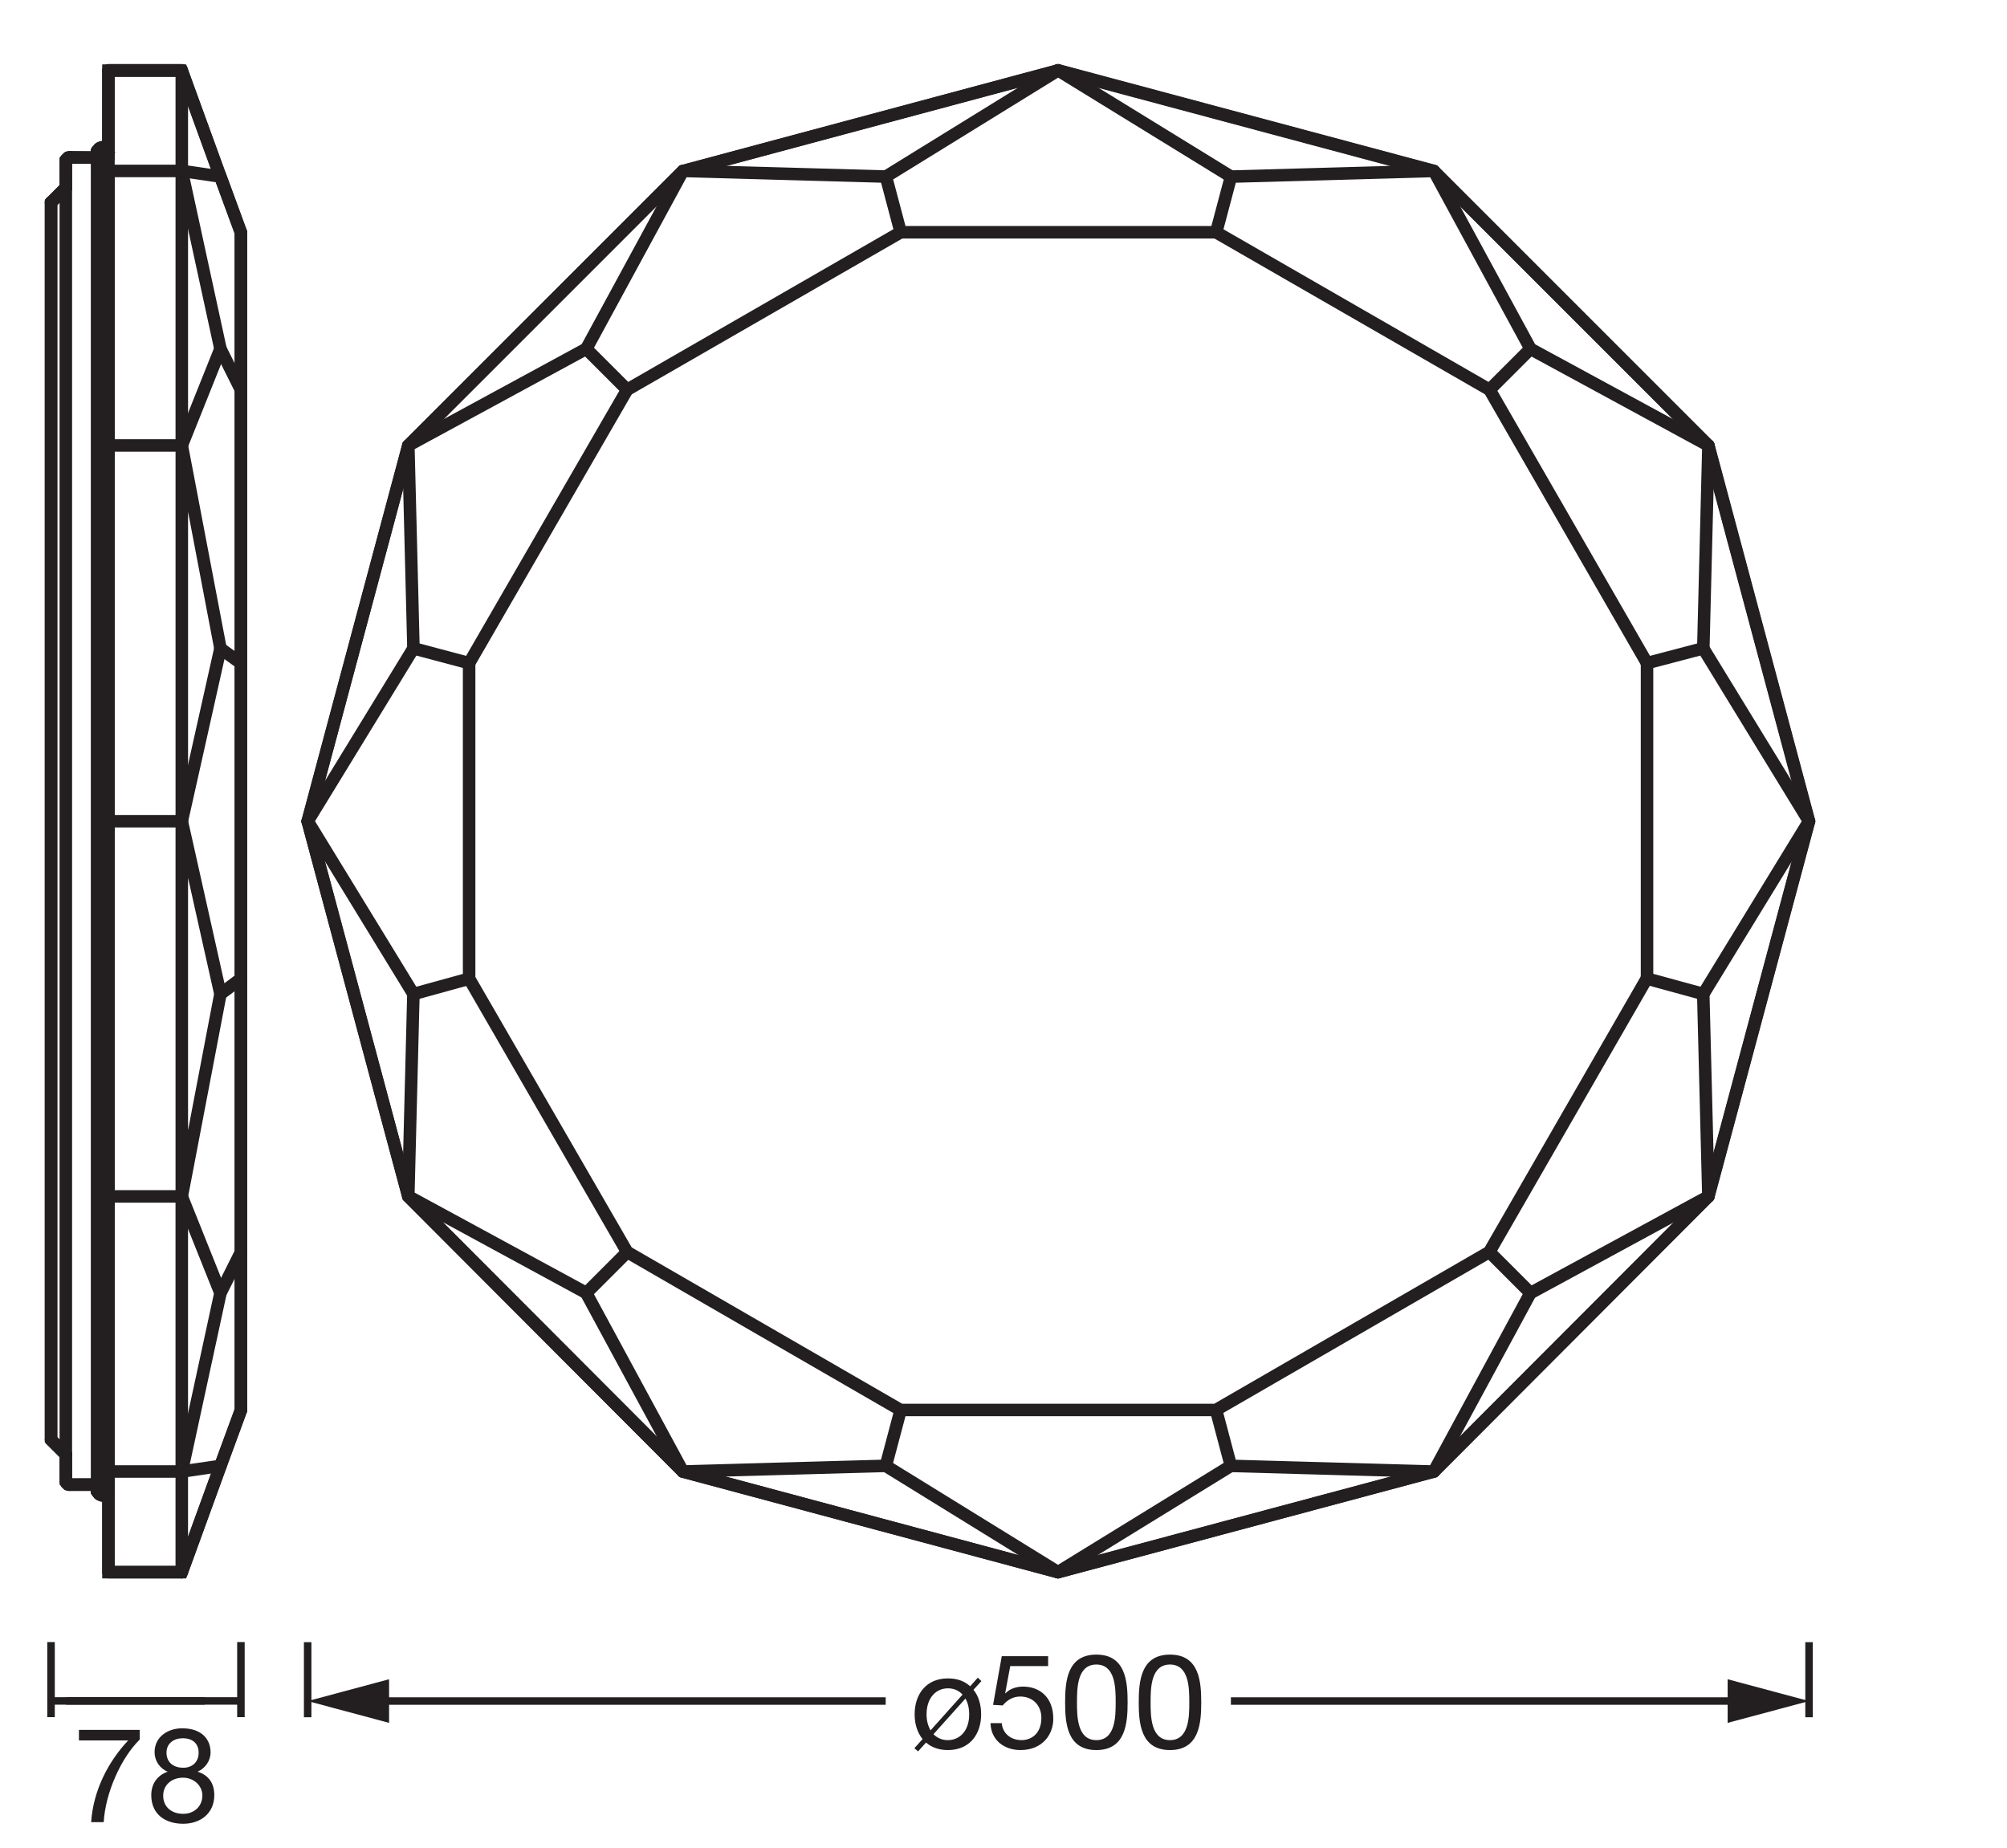 <?xml version="1.0" encoding="UTF-8" standalone="no"?>
<!-- Created with Inkscape (http://www.inkscape.org/) -->

<svg
   version="1.1"
   id="svg1"
   width="454.54"
   height="418.508"
   viewBox="0 0 454.54 418.508"
   xmlns="http://www.w3.org/2000/svg"
   xmlns:svg="http://www.w3.org/2000/svg">
  <defs
     id="defs1">
    <clipPath
       clipPathUnits="userSpaceOnUse"
       id="clipPath2">
      <path
         d="M 0,313.881 H 340.905 V 0 H 0 Z"
         transform="matrix(1,0,0,-1,-12.285,4.363)"
         id="path2" />
    </clipPath>
  </defs>
  <g
     id="layer-MC0">
    <path
       id="path1"
       d="M 11.448,-15.679 H 1.124 v 1.793 H 9.491 C 6.14,-10.347 3.55,-5.401 3.198,8.546875e-4 H 5.331 C 5.624,-4.968 8.237,-10.862 11.448,-14.038 Z m 4.553,3.867 c 0,-1.594 1.254,-2.449 2.789,-2.449 1.547,0 2.672,0.832 2.672,2.449 0,1.617 -1.102,2.566 -2.625,2.566 -1.559,0 -2.836,-0.832 -2.836,-2.566 z m -2.027,-0.07 c 0,1.441 0.879,2.766 2.227,3.305 -1.805,0.633 -2.789,2.098 -2.789,3.984 0,3.246 2.355,4.863 5.426,4.863 2.941,0 5.285,-1.781 5.285,-4.863 0,-1.98 -0.926,-3.375 -2.836,-3.984 1.324,-0.598 2.203,-1.863 2.203,-3.305 0,-2.039 -1.348,-4.066 -4.84,-4.066 -2.449,0 -4.676,1.465 -4.676,4.066 z m 1.465,7.383 c 0,-1.863 1.477,-3.059 3.375,-3.059 1.793,0 3.281,1.324 3.281,3.035 0,1.781 -1.348,3.105 -3.258,3.105 -1.98,0 -3.398,-1.172 -3.398,-3.082 z m 0,0"
       style="fill:#231f20;fill-opacity:1;fill-rule:nonzero;stroke:none"
       aria-label="78"
       transform="matrix(1.333,0,0,1.333,16.38,412.69)"
       clip-path="url(#clipPath2)" />
    <path
       id="path3"
       d="M 0,0 V -12.756"
       style="fill:none;stroke:#231f20;stroke-width:1.276;stroke-linecap:butt;stroke-linejoin:round;stroke-miterlimit:3.864;stroke-dasharray:none;stroke-opacity:1"
       transform="matrix(1.333,0,0,-1.333,54.562,371.901)" />
    <path
       id="path4"
       d="M 0,0 H 29.682"
       style="fill:none;stroke:#231f20;stroke-width:1.276;stroke-linecap:butt;stroke-linejoin:round;stroke-miterlimit:4;stroke-dasharray:none;stroke-opacity:1"
       transform="matrix(1.333,0,0,-1.333,14.987,385.235)" />
    <path
       id="path5"
       d="M 0,0 V -12.756"
       style="fill:none;stroke:#231f20;stroke-width:1.276;stroke-linecap:butt;stroke-linejoin:round;stroke-miterlimit:3.864;stroke-dasharray:none;stroke-opacity:1"
       transform="matrix(1.333,0,0,-1.333,11.559,371.901)" />
    <path
       id="path6"
       d="M 0,0 H 26.125"
       style="fill:none;stroke:#231f20;stroke-width:1.276;stroke-linecap:butt;stroke-linejoin:round;stroke-miterlimit:4;stroke-dasharray:none;stroke-opacity:1"
       transform="matrix(1.333,0,0,-1.333,11.559,385.235)" />
    <path
       id="path7"
       d="m 12.153,-11.45 -0.609,-0.586 -1.301,1.465 c -0.973,-0.879 -2.191,-1.336 -3.785,-1.336 -3.691,0 -5.648,2.684 -5.648,6.105 0,1.641 0.457,3.105 1.348,4.207 l -1.395,1.547 0.633,0.539 1.348,-1.5 c 0.926,0.809 2.168,1.277 3.715,1.277 3.691,0 5.648,-2.672 5.648,-6.07 0,-1.652 -0.434,-3.105 -1.301,-4.172 z m -2.707,2.965 c 0.387,0.703 0.633,1.582 0.633,2.684 0,2.812 -1.617,4.383 -3.621,4.383 -0.973,0 -1.781,-0.34 -2.449,-1.008 z m -5.93,5.402 c -0.434,-0.738 -0.68,-1.641 -0.68,-2.719 0,-2.812 1.617,-4.418 3.621,-4.418 1.008,0 1.84,0.363 2.496,1.066 z m 0,0"
       style="fill:#231f20;fill-opacity:1;fill-rule:nonzero;stroke:none"
       aria-label="ø"
       transform="matrix(1.333,0,0,1.333,206.066,396.001)" />
    <path
       id="path8"
       d="M 10.57,-15.681 H 2.695 l -1.477,8.273 1.641,0.094 c 0.738,-0.902 1.734,-1.512 2.965,-1.512 2.168,0 3.598,1.535 3.598,3.621 0,2.531 -1.547,3.785 -3.375,3.785 -1.91,0 -3.234,-1.242 -3.352,-2.883 H 0.785 c 0.07,2.883 2.32,4.57 5.086,4.57 3.715,0 5.578,-2.613 5.578,-5.309 0,-3.668 -2.309,-5.473 -5.145,-5.473 -1.09,0 -2.273,0.363 -2.977,1.148 l -0.047,-0.047 0.855,-4.582 H 10.57 Z m 4.904,7.828 c 0,-2.367 0.023,-6.41 3.293,-6.41 3.258,0 3.281,4.043 3.281,6.41 0,2.379 -0.023,6.434 -3.281,6.434 -3.27,0 -3.293,-4.055 -3.293,-6.434 z m -2.016,0.023 c 0,3.504 0.316,8.098 5.309,8.098 4.992,0 5.309,-4.594 5.309,-8.098 0,-3.516 -0.316,-8.121 -5.309,-8.121 -4.992,0 -5.309,4.605 -5.309,8.121 z m 14.525,-0.023 c 0,-2.367 0.023,-6.41 3.293,-6.41 3.258,0 3.281,4.043 3.281,6.41 0,2.379 -0.023,6.434 -3.281,6.434 -3.27,0 -3.293,-4.055 -3.293,-6.434 z m -2.016,0.023 c 0,3.504 0.316,8.098 5.309,8.098 4.992,0 5.309,-4.594 5.309,-8.098 0,-3.516 -0.316,-8.121 -5.309,-8.121 -4.992,0 -5.309,4.605 -5.309,8.121 z m 0,0"
       style="fill:#231f20;fill-opacity:1;fill-rule:nonzero;stroke:none"
       aria-label="500"
       transform="matrix(1.333,0,0,1.333,223.285,396.001)" />
    <path
       id="path9"
       d="M 0,0 V -12.756"
       style="fill:none;stroke:#231f20;stroke-width:1.276;stroke-linecap:butt;stroke-linejoin:round;stroke-miterlimit:3.864;stroke-dasharray:none;stroke-opacity:1"
       transform="matrix(1.333,0,0,-1.333,409.709,371.925)" />
    <path
       id="path10"
       d="M 0,0 H 86.903"
       style="fill:none;stroke:#231f20;stroke-width:1.276;stroke-linecap:butt;stroke-linejoin:round;stroke-miterlimit:4;stroke-dasharray:none;stroke-opacity:1"
       transform="matrix(1.333,0,0,-1.333,278.77,385.259)" />
    <path
       id="path11"
       d="M 0,0 13.829,3.704 0,7.412 Z"
       style="fill:#231f20;fill-opacity:1;fill-rule:nonzero;stroke:none"
       transform="matrix(1.333,0,0,-1.333,391.271,390.201)" />
    <path
       id="path12"
       d="M 0,0 V -12.756"
       style="fill:none;stroke:#231f20;stroke-width:1.276;stroke-linecap:butt;stroke-linejoin:round;stroke-miterlimit:3.864;stroke-dasharray:none;stroke-opacity:1"
       transform="matrix(1.333,0,0,-1.333,69.68,371.925)" />
    <path
       id="path13"
       d="M 0,0 H 86.903"
       style="fill:none;stroke:#231f20;stroke-width:1.276;stroke-linecap:butt;stroke-linejoin:round;stroke-miterlimit:4;stroke-dasharray:none;stroke-opacity:1"
       transform="matrix(1.333,0,0,-1.333,84.748,385.259)" />
    <path
       id="path14"
       d="M 0,0 -13.829,3.704 0,7.412 Z"
       style="fill:#231f20;fill-opacity:1;fill-rule:nonzero;stroke:none"
       transform="matrix(1.333,0,0,-1.333,88.119,390.201)" />
  </g>
  <g
     id="layer-MC1" />
  <g
     id="layer-MC2" />
  <g
     id="layer-MC3">
    <path
       id="path15"
       d="m 0,0 -0.119,0.043 -46.626,46.718 -17.072,63.656 -0.004,0.064 0.018,0.099 -0.006,0.018 17.064,63.722 46.639,46.641 63.704,17.084 0.125,-0.018 63.731,-17.066 46.581,-46.581 0.047,-0.065 0.038,-0.093 17.045,-63.652 0.004,-0.065 -0.018,-0.099 0.006,-0.018 L 174.093,46.761 127.511,0.083 127.455,0.041 127.359,0 63.626,-17.066 Z"
       style="fill:none;stroke:#231f20;stroke-width:2.126;stroke-linecap:butt;stroke-linejoin:miter;stroke-miterlimit:10;stroke-dasharray:none;stroke-opacity:1"
       transform="matrix(1.333,0,0,-1.333,154.796,333.317)" />
    <path
       id="path16"
       d="M 0,0 17.092,63.731 M -110.467,-63.828 -46.64,-46.736"
       style="fill:none;stroke:#231f20;stroke-width:2.126;stroke-linecap:round;stroke-linejoin:round;stroke-miterlimit:10;stroke-dasharray:none;stroke-opacity:1"
       transform="matrix(1.333,0,0,-1.333,386.92,270.968)" />
    <path
       id="path17"
       d="m 0,0 17.092,-63.731 46.639,-46.736"
       style="fill:none;stroke:#231f20;stroke-width:2.126;stroke-linecap:round;stroke-linejoin:round;stroke-miterlimit:10;stroke-dasharray:none;stroke-opacity:1"
       transform="matrix(1.333,0,0,-1.333,69.68,185.993)" />
    <path
       id="path18"
       d="M 0,0 -17.092,63.828"
       style="fill:none;stroke:#231f20;stroke-width:2.126;stroke-linecap:round;stroke-linejoin:round;stroke-miterlimit:10;stroke-dasharray:none;stroke-opacity:1"
       transform="matrix(1.333,0,0,-1.333,409.709,185.993)" />
    <path
       id="path19"
       d="m 0,0 17.092,63.828 46.639,46.639 63.732,17.092"
       style="fill:none;stroke:#231f20;stroke-width:2.126;stroke-linecap:round;stroke-linejoin:round;stroke-miterlimit:10;stroke-dasharray:none;stroke-opacity:1"
       transform="matrix(1.333,0,0,-1.333,69.68,185.993)" />
    <path
       id="path20"
       d="M 0,0 63.731,-17.092"
       style="fill:none;stroke:#231f20;stroke-width:2.126;stroke-linecap:round;stroke-linejoin:round;stroke-miterlimit:10;stroke-dasharray:none;stroke-opacity:1"
       transform="matrix(1.333,0,0,-1.333,154.655,333.283)" />
    <path
       id="path21"
       d="m 0,0 63.828,-17.092 46.639,-46.639"
       style="fill:none;stroke:#231f20;stroke-width:2.126;stroke-linecap:round;stroke-linejoin:round;stroke-miterlimit:10;stroke-dasharray:none;stroke-opacity:1"
       transform="matrix(1.333,0,0,-1.333,239.63,15.914)" />
    <path
       id="path22"
       d="M 0,0 46.64,46.736"
       style="fill:none;stroke:#231f20;stroke-width:2.126;stroke-linecap:round;stroke-linejoin:round;stroke-miterlimit:10;stroke-dasharray:none;stroke-opacity:1"
       transform="matrix(1.333,0,0,-1.333,324.734,333.283)" />
    <path
       id="path23"
       d="M 0,0 -17.961,-29.355 0,-58.71 -0.869,-93.086 29.355,-109.502"
       style="fill:none;stroke:#231f20;stroke-width:2.126;stroke-linecap:round;stroke-linejoin:round;stroke-miterlimit:10;stroke-dasharray:none;stroke-opacity:1"
       transform="matrix(1.333,0,0,-1.333,93.628,146.853)" />
    <path
       id="path24"
       d="M 0,0 9.463,2.607"
       style="fill:none;stroke:#231f20;stroke-width:2.126;stroke-linecap:round;stroke-linejoin:round;stroke-miterlimit:10;stroke-dasharray:none;stroke-opacity:1"
       transform="matrix(1.333,0,0,-1.333,93.628,225.133)" />
    <path
       id="path25"
       d="m 0,0 16.416,-30.321 34.472,0.966"
       style="fill:none;stroke:#231f20;stroke-width:2.126;stroke-linecap:round;stroke-linejoin:round;stroke-miterlimit:10;stroke-dasharray:none;stroke-opacity:1"
       transform="matrix(1.333,0,0,-1.333,132.768,292.856)" />
    <path
       id="path26"
       d="M 0,0 6.953,6.952"
       style="fill:none;stroke:#231f20;stroke-width:2.126;stroke-linecap:round;stroke-linejoin:round;stroke-miterlimit:10;stroke-dasharray:none;stroke-opacity:1"
       transform="matrix(1.333,0,0,-1.333,132.768,292.856)" />
    <path
       id="path27"
       d="M 0,0 29.258,-18.057 58.613,0"
       style="fill:none;stroke:#231f20;stroke-width:2.126;stroke-linecap:round;stroke-linejoin:round;stroke-miterlimit:10;stroke-dasharray:none;stroke-opacity:1"
       transform="matrix(1.333,0,0,-1.333,200.619,331.996)" />
    <path
       id="path28"
       d="M 0,0 2.511,9.463"
       style="fill:none;stroke:#231f20;stroke-width:2.126;stroke-linecap:round;stroke-linejoin:round;stroke-miterlimit:10;stroke-dasharray:none;stroke-opacity:1"
       transform="matrix(1.333,0,0,-1.333,200.619,331.996)" />
    <path
       id="path29"
       d="M 0,0 34.473,-0.966 50.888,29.355"
       style="fill:none;stroke:#231f20;stroke-width:2.126;stroke-linecap:round;stroke-linejoin:round;stroke-miterlimit:10;stroke-dasharray:none;stroke-opacity:1"
       transform="matrix(1.333,0,0,-1.333,278.77,331.996)" />
    <path
       id="path30"
       d="M 0,0 -2.511,9.463"
       style="fill:none;stroke:#231f20;stroke-width:2.126;stroke-linecap:round;stroke-linejoin:round;stroke-miterlimit:10;stroke-dasharray:none;stroke-opacity:1"
       transform="matrix(1.333,0,0,-1.333,278.77,331.996)" />
    <path
       id="path31"
       d="M 0,0 30.224,16.416 29.355,50.792"
       style="fill:none;stroke:#231f20;stroke-width:2.126;stroke-linecap:round;stroke-linejoin:round;stroke-miterlimit:10;stroke-dasharray:none;stroke-opacity:1"
       transform="matrix(1.333,0,0,-1.333,346.621,292.856)" />
    <path
       id="path32"
       d="M 0,0 -6.952,6.952"
       style="fill:none;stroke:#231f20;stroke-width:2.126;stroke-linecap:round;stroke-linejoin:round;stroke-miterlimit:10;stroke-dasharray:none;stroke-opacity:1"
       transform="matrix(1.333,0,0,-1.333,346.621,292.856)" />
    <path
       id="path33"
       d="m 0,0 v -53.592 l 26.844,-46.447 46.447,-26.844 h 53.592 l 46.447,26.844 26.747,46.447"
       style="fill:none;stroke:#231f20;stroke-width:2.126;stroke-linecap:round;stroke-linejoin:round;stroke-miterlimit:10;stroke-dasharray:none;stroke-opacity:1"
       transform="matrix(1.333,0,0,-1.333,106.245,150.201)" />
    <path
       id="path34"
       d="M 0,0 17.961,29.355 0,58.71"
       style="fill:none;stroke:#231f20;stroke-width:2.126;stroke-linecap:round;stroke-linejoin:round;stroke-miterlimit:10;stroke-dasharray:none;stroke-opacity:1"
       transform="matrix(1.333,0,0,-1.333,385.761,225.133)" />
    <path
       id="path35"
       d="m 0,0 v -53.592 l 9.56,-2.607"
       style="fill:none;stroke:#231f20;stroke-width:2.126;stroke-linecap:round;stroke-linejoin:round;stroke-miterlimit:10;stroke-dasharray:none;stroke-opacity:1"
       transform="matrix(1.333,0,0,-1.333,373.015,150.201)" />
    <path
       id="path36"
       d="M 0,0 -34.473,0.966 -50.888,-29.258"
       style="fill:none;stroke:#231f20;stroke-width:2.126;stroke-linecap:round;stroke-linejoin:round;stroke-miterlimit:10;stroke-dasharray:none;stroke-opacity:1"
       transform="matrix(1.333,0,0,-1.333,200.619,39.991)" />
    <path
       id="path37"
       d="M 0,0 -46.447,-26.748"
       style="fill:none;stroke:#231f20;stroke-width:2.126;stroke-linecap:round;stroke-linejoin:round;stroke-miterlimit:10;stroke-dasharray:none;stroke-opacity:1"
       transform="matrix(1.333,0,0,-1.333,203.966,52.608)" />
    <path
       id="path38"
       d="M 0,0 0.869,34.473 -29.355,50.888"
       style="fill:none;stroke:#231f20;stroke-width:2.126;stroke-linecap:round;stroke-linejoin:round;stroke-miterlimit:10;stroke-dasharray:none;stroke-opacity:1"
       transform="matrix(1.333,0,0,-1.333,385.761,146.853)" />
    <path
       id="path39"
       d="m 0,0 26.748,-46.447 9.56,2.511"
       style="fill:none;stroke:#231f20;stroke-width:2.126;stroke-linecap:round;stroke-linejoin:round;stroke-miterlimit:10;stroke-dasharray:none;stroke-opacity:1"
       transform="matrix(1.333,0,0,-1.333,337.351,88.272)" />
    <path
       id="path40"
       d="m 0,0 -30.224,-16.416 0.869,-34.472 9.463,-2.511 26.845,46.447 z"
       style="fill:none;stroke:#231f20;stroke-width:2.126;stroke-linecap:round;stroke-linejoin:round;stroke-miterlimit:10;stroke-dasharray:none;stroke-opacity:1"
       transform="matrix(1.333,0,0,-1.333,132.768,79.002)" />
    <path
       id="path41"
       d="M 0,0 -29.355,18.057 -58.613,0 l 2.51,-9.463 h 53.592"
       style="fill:none;stroke:#231f20;stroke-width:2.126;stroke-linecap:round;stroke-linejoin:round;stroke-miterlimit:10;stroke-dasharray:none;stroke-opacity:1"
       transform="matrix(1.333,0,0,-1.333,278.77,39.991)" />
    <path
       id="path42"
       d="M 0,0 -16.416,30.224 -50.888,29.258 -53.399,19.795 -6.952,-6.952 Z"
       style="fill:none;stroke:#231f20;stroke-width:2.126;stroke-linecap:round;stroke-linejoin:round;stroke-miterlimit:10;stroke-dasharray:none;stroke-opacity:1"
       transform="matrix(1.333,0,0,-1.333,346.621,79.002)" />
    <path
       id="path43"
       d="m 0,0 v 13.457 l -0.573,-0.303 -0.489,-0.119 -0.111,0.027 -0.372,0.167 -0.073,0.07 -0.314,0.413 v 1.159 h -4.731 l -0.282,0.07 -0.132,0.131 -0.053,0.212 -0.104,0.082 -0.009,4.622 -2.51,2.511 v 210.215 l 2.51,2.513 v 4.634 l 0.106,0.083 0.06,0.199 0.132,0.132 0.282,0.069 -0.188,0.004 h 0.107 l 0.257,0.042 4.555,-0.046 v 1.062 l 0.387,0.483 0.087,0.049 0.396,0.144 0.113,-0.006 0.369,-0.091 0.575,-0.305 0.004,13.438 h 12.457 l 6.565,-18.055 3.478,-9.465 V 27.52 L 19.022,18.057 12.456,0 Z"
       style="fill:none;stroke:#231f20;stroke-width:2.126;stroke-linecap:butt;stroke-linejoin:miter;stroke-miterlimit:10;stroke-dasharray:none;stroke-opacity:1"
       transform="matrix(1.333,0,0,-1.333,24.564,356.072)" />
    <path
       id="path44"
       d="m 0,0 2.511,-2.511 m 0,215.238 L 0,210.217 M 3.09,-7.628 h 4.732 m 0,225.473 H 3.09 M 9.753,-8.497 v 227.114 m 19.023,-4.055 -6.567,18.057 m -12.456,0 v -17.092"
       style="fill:none;stroke:#231f20;stroke-width:2.126;stroke-linecap:round;stroke-linejoin:round;stroke-miterlimit:10;stroke-dasharray:none;stroke-opacity:1"
       transform="matrix(1.333,0,0,-1.333,11.559,326.073)" />
    <path
       id="path45"
       d="M 0,0 V 17.092 H -12.457"
       style="fill:none;stroke:#231f20;stroke-width:2.126;stroke-linecap:round;stroke-linejoin:round;stroke-miterlimit:10;stroke-dasharray:none;stroke-opacity:1"
       transform="matrix(1.333,0,0,-1.333,41.172,38.703)" />
    <path
       id="path46"
       d="M 0,0 V -17.092 H 12.457 V 0"
       style="fill:none;stroke:#231f20;stroke-width:2.126;stroke-linecap:round;stroke-linejoin:round;stroke-miterlimit:10;stroke-dasharray:none;stroke-opacity:1"
       transform="matrix(1.333,0,0,-1.333,24.563,333.283)" />
    <path
       id="path47"
       d="m 0,0 6.566,18.057 m 3.476,209.541 V 200.85"
       style="fill:none;stroke:#231f20;stroke-width:2.126;stroke-linecap:round;stroke-linejoin:round;stroke-miterlimit:10;stroke-dasharray:none;stroke-opacity:1"
       transform="matrix(1.333,0,0,-1.333,41.172,356.072)" />
    <path
       id="path48"
       d="m 0,0 6.566,-0.966 3.476,-9.463"
       style="fill:none;stroke:#231f20;stroke-width:2.126;stroke-linecap:round;stroke-linejoin:round;stroke-miterlimit:10;stroke-dasharray:none;stroke-opacity:1"
       transform="matrix(1.333,0,0,-1.333,41.172,38.703)" />
    <path
       id="path49"
       d="M 0,0 V -26.844"
       style="fill:none;stroke:#231f20;stroke-width:2.126;stroke-linecap:round;stroke-linejoin:round;stroke-miterlimit:10;stroke-dasharray:none;stroke-opacity:1"
       transform="matrix(1.333,0,0,-1.333,54.562,283.586)" />
    <path
       id="path50"
       d="m 0,0 6.566,0.966 3.476,9.463"
       style="fill:none;stroke:#231f20;stroke-width:2.126;stroke-linecap:round;stroke-linejoin:round;stroke-miterlimit:10;stroke-dasharray:none;stroke-opacity:1"
       transform="matrix(1.333,0,0,-1.333,41.172,333.283)" />
    <path
       id="path51"
       d="m 0,0 -6.566,30.224 m -12.457,0 v -46.64"
       style="fill:none;stroke:#231f20;stroke-width:2.126;stroke-linecap:round;stroke-linejoin:round;stroke-miterlimit:10;stroke-dasharray:none;stroke-opacity:1"
       transform="matrix(1.333,0,0,-1.333,49.927,79.002)" />
    <path
       id="path52"
       d="M 0,0 V 46.64 H -12.457"
       style="fill:none;stroke:#231f20;stroke-width:2.126;stroke-linecap:round;stroke-linejoin:round;stroke-miterlimit:10;stroke-dasharray:none;stroke-opacity:1"
       transform="matrix(1.333,0,0,-1.333,41.172,100.889)" />
    <path
       id="path53"
       d="M 0,0 6.566,16.416"
       style="fill:none;stroke:#231f20;stroke-width:2.126;stroke-linecap:round;stroke-linejoin:round;stroke-miterlimit:10;stroke-dasharray:none;stroke-opacity:1"
       transform="matrix(1.333,0,0,-1.333,41.172,100.889)" />
    <path
       id="path54"
       d="m 0,0 v 46.447 l -3.476,6.952"
       style="fill:none;stroke:#231f20;stroke-width:2.126;stroke-linecap:round;stroke-linejoin:round;stroke-miterlimit:10;stroke-dasharray:none;stroke-opacity:1"
       transform="matrix(1.333,0,0,-1.333,54.562,150.201)" />
    <path
       id="path55"
       d="M 0,0 3.476,6.952 V 53.399"
       style="fill:none;stroke:#231f20;stroke-width:2.126;stroke-linecap:round;stroke-linejoin:round;stroke-miterlimit:10;stroke-dasharray:none;stroke-opacity:1"
       transform="matrix(1.333,0,0,-1.333,49.927,292.856)" />
    <path
       id="path56"
       d="M 0,0 V -46.736 H 12.457 V 0"
       style="fill:none;stroke:#231f20;stroke-width:2.126;stroke-linecap:round;stroke-linejoin:round;stroke-miterlimit:10;stroke-dasharray:none;stroke-opacity:1"
       transform="matrix(1.333,0,0,-1.333,24.563,270.968)" />
    <path
       id="path57"
       d="M 0,0 6.566,30.321 0,46.736"
       style="fill:none;stroke:#231f20;stroke-width:2.126;stroke-linecap:round;stroke-linejoin:round;stroke-miterlimit:10;stroke-dasharray:none;stroke-opacity:1"
       transform="matrix(1.333,0,0,-1.333,41.172,333.283)" />
    <path
       id="path58"
       d="M 0,0 -6.566,34.473 V -29.355"
       style="fill:none;stroke:#231f20;stroke-width:2.126;stroke-linecap:round;stroke-linejoin:round;stroke-miterlimit:10;stroke-dasharray:none;stroke-opacity:1"
       transform="matrix(1.333,0,0,-1.333,49.927,146.853)" />
    <path
       id="path59"
       d="M 0,0 H -12.457 V -63.828"
       style="fill:none;stroke:#231f20;stroke-width:2.126;stroke-linecap:round;stroke-linejoin:round;stroke-miterlimit:10;stroke-dasharray:none;stroke-opacity:1"
       transform="matrix(1.333,0,0,-1.333,41.172,100.889)" />
    <path
       id="path60"
       d="M 0,0 6.566,29.355"
       style="fill:none;stroke:#231f20;stroke-width:2.126;stroke-linecap:round;stroke-linejoin:round;stroke-miterlimit:10;stroke-dasharray:none;stroke-opacity:1"
       transform="matrix(1.333,0,0,-1.333,41.172,185.993)" />
    <path
       id="path61"
       d="M 0,0 3.476,2.607 V 56.199 L 0,58.71"
       style="fill:none;stroke:#231f20;stroke-width:2.126;stroke-linecap:round;stroke-linejoin:round;stroke-miterlimit:10;stroke-dasharray:none;stroke-opacity:1"
       transform="matrix(1.333,0,0,-1.333,49.927,225.133)" />
    <path
       id="path62"
       d="M 0,0 H 12.457"
       style="fill:none;stroke:#231f20;stroke-width:2.126;stroke-linecap:round;stroke-linejoin:round;stroke-miterlimit:10;stroke-dasharray:none;stroke-opacity:1"
       transform="matrix(1.333,0,0,-1.333,24.563,270.968)" />
    <path
       id="path63"
       d="M 0,0 H -12.457 V -63.731"
       style="fill:none;stroke:#231f20;stroke-width:2.126;stroke-linecap:round;stroke-linejoin:round;stroke-miterlimit:10;stroke-dasharray:none;stroke-opacity:1"
       transform="matrix(1.333,0,0,-1.333,41.172,185.993)" />
    <path
       id="path64"
       d="m 0,0 v -63.731 l 6.566,34.376 z"
       style="fill:none;stroke:#231f20;stroke-width:2.126;stroke-linecap:round;stroke-linejoin:round;stroke-miterlimit:10;stroke-dasharray:none;stroke-opacity:1"
       transform="matrix(1.333,0,0,-1.333,41.172,185.993)" />
    <path
       id="path65"
       d="M 0,0 V -210.217 M 2.511,7.146 V -217.362 M 7.822,8.691 v -227.695"
       style="fill:none;stroke:#231f20;stroke-width:2.126;stroke-linecap:round;stroke-linejoin:round;stroke-miterlimit:10;stroke-dasharray:none;stroke-opacity:1"
       transform="matrix(1.333,0,0,-1.333,11.559,45.784)" />
    <path
       id="path66"
       d="M 0,0 0.097,-0.386 0.483,-0.483"
       style="fill:none;stroke:#231f20;stroke-width:2.126;stroke-linecap:round;stroke-linejoin:bevel;stroke-miterlimit:10;stroke-dasharray:none;stroke-opacity:1"
       transform="matrix(1.333,0,0,-1.333,15.036,335.601)" />
    <path
       id="path67"
       d="M 0,0 -0.386,-0.097 -0.483,-0.483"
       style="fill:none;stroke:#231f20;stroke-width:2.126;stroke-linecap:round;stroke-linejoin:bevel;stroke-miterlimit:10;stroke-dasharray:none;stroke-opacity:1"
       transform="matrix(1.333,0,0,-1.333,15.679,35.613)" />
    <path
       id="path68"
       d="m 0,0 0.386,-0.483 0.483,-0.193 0.483,0.097 0.386,0.386 0.193,0.483"
       style="fill:none;stroke:#231f20;stroke-width:2.126;stroke-linecap:round;stroke-linejoin:bevel;stroke-miterlimit:10;stroke-dasharray:none;stroke-opacity:1"
       transform="matrix(1.333,0,0,-1.333,21.988,337.789)" />
    <path
       id="path69"
       d="M 0,0 -0.193,0.483 -0.579,0.869 -1.062,0.966 -1.545,0.772 -1.931,0.29"
       style="fill:none;stroke:#231f20;stroke-width:2.126;stroke-linecap:round;stroke-linejoin:bevel;stroke-miterlimit:10;stroke-dasharray:none;stroke-opacity:1"
       transform="matrix(1.333,0,0,-1.333,24.563,34.583)" />
  </g>
</svg>
